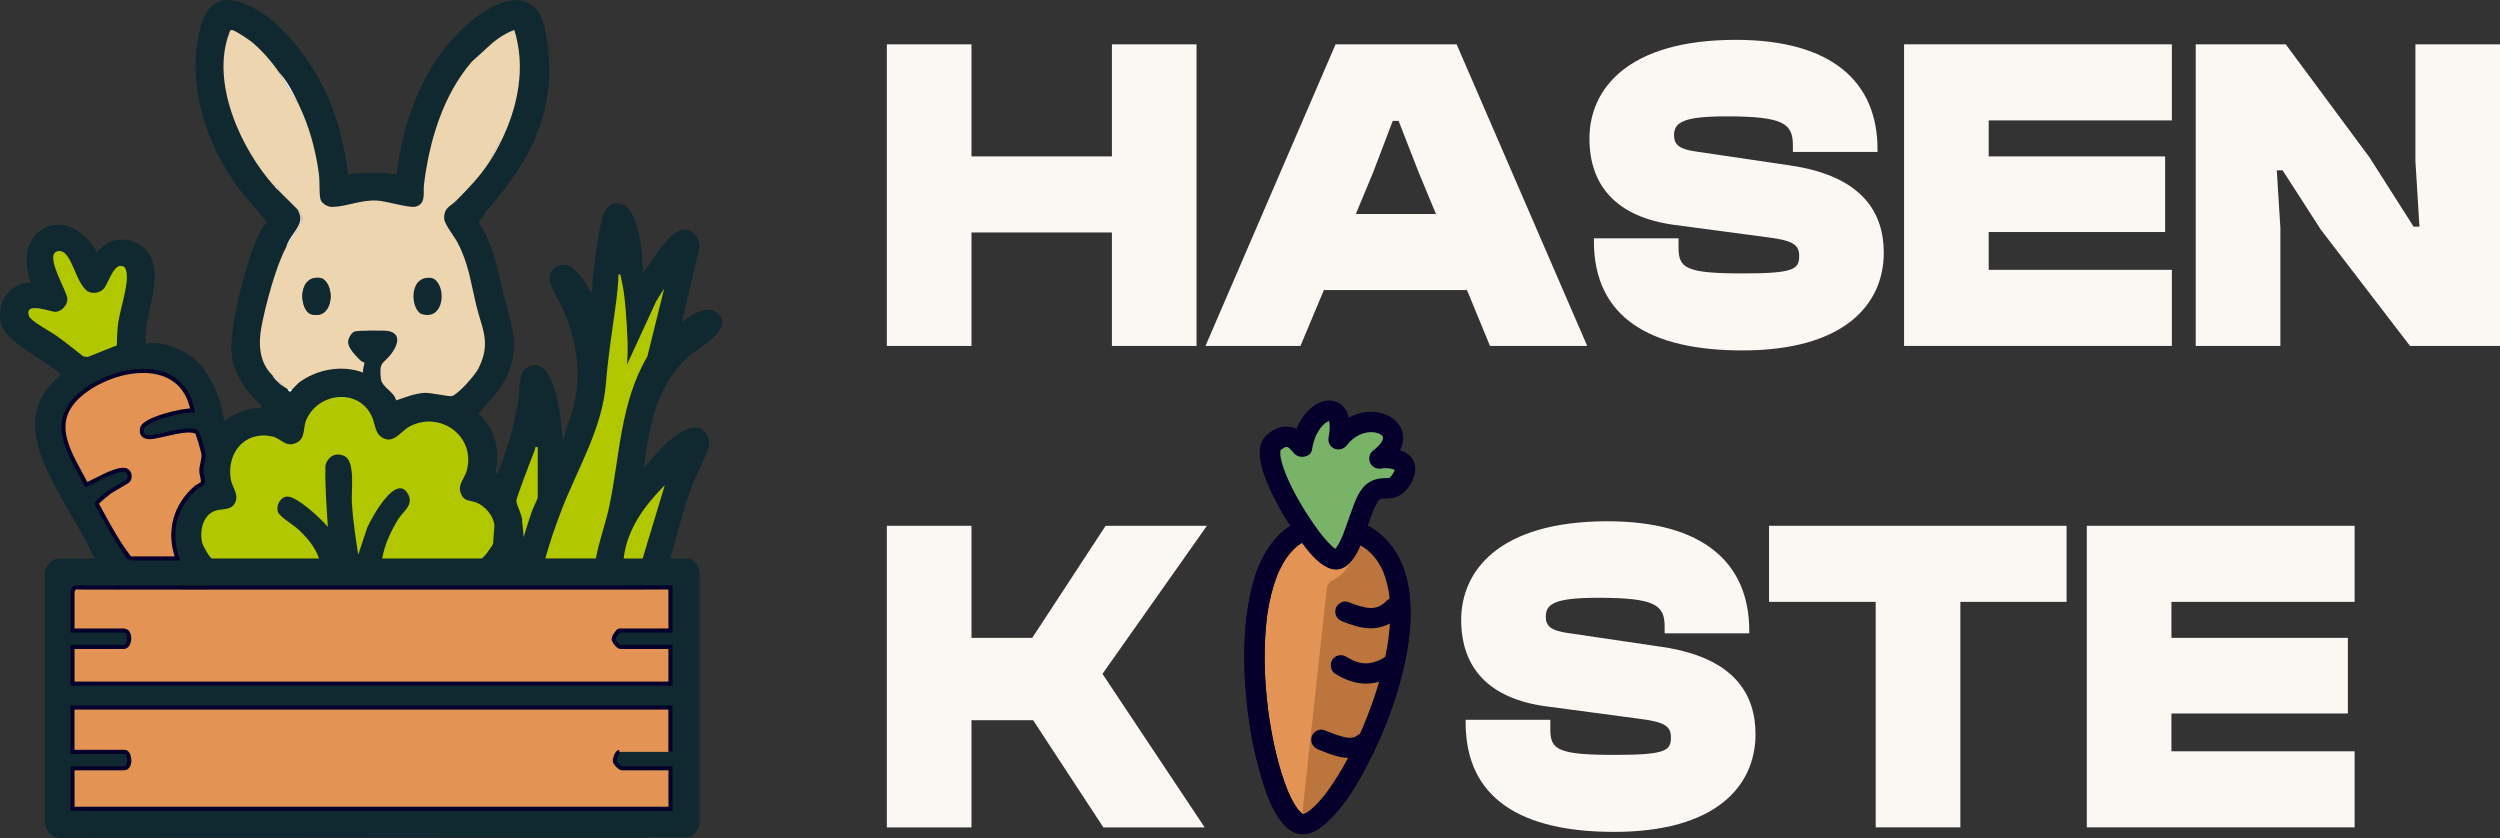 <?xml version="1.0" encoding="UTF-8"?>
<svg id="Ebene_2" data-name="Ebene 2" xmlns="http://www.w3.org/2000/svg" viewBox="0 0 675.03 226.27">
  <rect x="0" y="0" width="675.03" height="226.27" fill="#333333" stroke="none"/>
  <defs>
    <style>
      .cls-1 {
        stroke: #04002b;
        stroke-miterlimit: 10;
        stroke-width: 1.1px;
      }

      .cls-1, .cls-2 {
        fill: #e39454;
      }

      .cls-3 {
        fill: #bc763d;
      }

      .cls-4 {
        fill: #fbf8f4;
      }

      .cls-5 {
        isolation: isolate;
      }

      .cls-6 {
        fill: #b1c800;
      }

      .cls-7 {
        fill: #faf7f2;
      }

      .cls-8 {
        fill: #102930;
      }

      .cls-9 {
        fill: #78b367;
      }

      .cls-10 {
        fill: #edd5b0;
      }

      .cls-11 {
        fill: #04002b;
      }
    </style>
  </defs>
  <g id="Ebene_2-2" data-name="Ebene 2">
    <g id="Layer_2" data-name="Layer 2">
      <g>
        <path class="cls-8" d="M25.73,150.79c-1.22-1.52-1.87-3.59-2.76-5.19-3.56-6.42-7.91-13.1-10.85-19.95-4.07-9.49-4.01-17.56,4.38-24.53-3.86-3.73-15.19-8.59-16.3-14.07s2.58-10.84,8.11-10.68c-1.9-5.32-1.9-11.89,3.79-14.81,5.69-2.92,11.34,1.69,14.13,6.62,3.52-5.22,11.74-4.43,14.46,1.24,3.36,6.98-2.12,15.96-1.32,23.34,1.11-.2,2.79-.13,3.89.03,10.8,1.62,15.65,10.88,17.28,20.79,2.41-1.56,4.95-2.69,7.76-3.32.86-.2,1.88.21,2.47-.6-3.77-3.33-7.66-8.47-8.18-13.66-.7-7.01,2.64-19.61,4.87-26.52.88-2.73,2.26-6.07,3.67-8.55.19-.33.88-.08.68-1.07-.11-.56-6.26-7.45-7.26-8.82-8.73-11.88-14.17-27.64-10.68-42.59,2.21-9.47,7.47-10.3,15.43-5.85s15.52,15.07,19.29,23.72c2.85,6.55,4.54,13.62,5.4,20.71,3.2-.45,6.5-.45,9.74-.36.93.03,2.95.74,3.42.04,1.61-13.36,6.45-26.92,15.67-36.89,4.61-4.98,15.68-14.12,22.02-7.33,3.14,3.36,3.76,14.93,3.41,19.45-1.09,14.17-7.68,24.38-16.56,34.64-.85.98-1.36,2.4-2.49,3.31.62,1.28,1.42,2.28,2.05,3.64,2.64,5.75,3.4,10.63,4.88,16.62,1.88,7.61,4.35,12.76,1.03,20.82-1.8,4.37-5.04,7.18-7.99,10.71,4.03,3.71,5.32,7.91,5.09,13.35-.03.74-.87,2.48,0,2.9,2.77-6.63,4.65-13.23,5.76-20.35.42-2.67-.29-6.9,2.46-8.46,6-3.42,8.31,9.32,8.8,12.98l.72,6.95c.98-3.67,2.53-7.16,3.26-10.91,1.68-8.67.2-16.44-3.19-24.48-.95-2.24-3.84-6.65-3.7-8.77.2-2.99,3.8-4.31,6.12-2.61.15.11,2.48,2.45,2.65,2.66.99,1.22,1.62,3.04,2.72,4.18,0-1.96.13-3.99.39-5.93.54-4.03,1.41-11.25,2.5-14.91.43-1.43,1.63-3.06,3.18-3.33,6.76-1.19,7.73,14.44,7.6,18.71,1.94-2.14,3.3-4.76,5.13-6.99.5-.61,1.6-1.93,2.03-2.39,3.52-3.73,7.61-2.83,8.21,2.36l-4.78,20.33c2.36-1.88,7.05-5.01,9.78-2.27,4.34,4.35-5.33,9.16-8.08,11.66-8.71,7.9-10.44,18.66-11.94,29.87,2.07-1.98,3.67-4.4,5.78-6.34,1.12-1.03,3.95-3.25,5.38-3.83,1.83-.75,3.75-1.08,5.22.53,1.23,1.35,1.5,2.93.94,4.61-1.06,3.16-3.2,6.81-4.45,10.22-2.32,6.33-3.92,12.89-5.71,19.38h4.95c.83,0,2.74,1.24,2.91,3.92v67.27c-.02,1.72-1.35,3.7-3.06,4.1l-169.16.16c-2.43.2-4.26-1.62-4.6-3.93v-67.26c-.25-1.79,1.92-4.25,3.59-4.25h10.07v-.02ZM130.85,13.58c-1.14,2.45-2.39,1.89-3.41,3.07-7.9,9.14-11.52,21.52-12.96,33.28-.25,2.02.67,5.24-2.3,5.9-1.9.42-7.76-1.54-10.49-1.65-4.52-.18-7.92,1.63-11.98,1.73-1.2.03-2.97-.96-3.22-2.24-.33-1.76-.11-4.73-.39-6.78-.88-6.53-2.61-12.73-5.43-18.64-1.47-3.09-3.07-6.39-5.46-8.87-1.89-2.78-4.62-5.87-7.2-7.99-.8-.66-4.54-3.17-5.31-3.24-.64-.06-.63.39-.79.81-5.1,13.47,3.23,31.5,12.29,41.47.3.33.69.66,1.02,1.02.11.12.23.22.34.34l3.41,3.41c.44.49,1.08,1.02,1.37,1.37.29.54.61,1.07.68,1.71.04.36.05,1.02,0,1.37-.37,2.29-3.31,4.75-3.75,7.17-2.77,5.05-5.58,15.65-6.67,21.49-.87,4.63-.57,9.56,2.92,12.99.27.51.64.94,1.02,1.37.25.28.41.43.68.68.46.43.88.67,1.37,1.02.43.31.62.42,1.02.68.15.1.26.8.84.68.3-.1.39-.57.53-.68.45-.37.76-.81,1.02-1.02.29-.24.55-.58.68-.68,4.87-3.63,11.66-4.89,17.4-2.73-.29-.61.43-2.47.31-2.68-.03-.06-.71-.27-1-.54-1.16-1.11-3.27-3.23-3.39-4.84-.08-1.04.8-2.64,1.7-3.02.76-.32,7.91-.34,9.02-.16,3.91.65,2.62,4.04.86,6.29-2.2,2.82-3.21,1.88-2.74,6.51.25,2.47,3.51,3.43,4.14,5.94,2.39-.79,5.12-1.92,7.66-2.03,1.65-.07,6.7,1.06,7.35.88,1.77-.49,6.33-5.71,7.21-7.48,3.52-7.01.91-10.72-.65-17.22s-1.98-10.97-5.03-16.81c-.92-1.75-3.63-4.94-3.6-6.63.05-2.85,1.72-3.05,3.26-4.62,3.52-3.57,6.24-6.31,9.04-10.59,1.16-1.77,2.14-3.57,3.07-5.46,4.55-9.19,6.74-19.97,3.58-30.04-2.76.99-5.24,2.78-7.33,4.79M28,77.97c-.98.99-2.31,1.34-3.65.98-3.99-1.08-4.84-12.41-8.98-11.06-3.39,1.1,2.76,10.73,2.81,12.79.04,1.69-1.54,3.46-3.25,3.53-1.18.04-8.41-2.93-7.16,1.06.44,1.4,5.65,4.11,7.13,5.17,2.58,1.84,5.09,3.78,7.55,5.77l1.21.17,7.87-3.14c.03-1.92.09-4.18.36-6.07.52-3.66,2.85-10.45,2.26-13.61-.07-.39-.29-1.26-.58-1.46-2.76-1.82-4.29,4.56-5.59,5.87h.02ZM147.24,150.79h13.65c.88-4.84,2.65-9.46,3.66-14.26,2.84-13.61,2.93-27.87,10.24-40.27l4.54-18.33-2.11,3.35-7.97,17.29c.22-2.07.27-4.24.19-6.32-.2-4.9-.56-12.42-1.72-17.05-.12-.47,0-1.06-.68-1.2-.12,2.65-.38,5.34-.73,7.97-1.03,7.61-2.06,13.81-2.69,21.55-.99,12.13-7.53,22.79-11.86,33.88-1.71,4.38-3.25,8.87-4.52,13.4h0ZM35.11,150.79h12.8c-2.5-7.17-.75-14.13,4.96-19.1.42-.37,1.82-1.02,1.88-1.27.22-.89-.39-2.27-.38-3.34,0-1.27.69-3.14.6-4.39-.04-.62-1.55-5.85-1.85-6.02-2.6-1.44-9.67,1.25-12.56,1.38-1.61.07-2.62-.83-2.15-2.5.68-2.39,11.04-4.9,13.6-4.69-2.88-15.09-21.29-11.92-30.2-4.43-9.12,7.68-2.79,16.07,1.52,24.42,2.5-1,7.77-4.36,10.4-3.95,1.31.2,1.67,2.02.88,2.91-.34.38-4.12,2.36-5.09,3.1-.59.45-3.33,2.63-3.41,3.09,2.76,5.07,5.43,10.25,9.01,14.8h0ZM133.54,141.84c-.22-2.52-2.49-5.22-4.82-6.14-1.87-.74-3.35-.06-4.27-2.57s1.05-3.95,1.62-6.08c2.51-9.34-7.21-16.2-15.36-11.95-2.49,1.3-4.46,5.06-7.66,2.92-1.79-1.19-1.75-3.75-2.6-5.59-3.61-7.81-14.62-6.43-17.71.97-.93,2.23-.17,4.81-2.48,6.05-3.01,1.61-4.24-1.09-6.7-1.62-7.44-1.59-12.33,4.42-11.2,11.54.36,2.25,2.47,4.23,1.02,6.64-1.11,1.84-3.57,1.29-5.26,1.9-3.37,1.21-4.24,5.56-3.45,8.71.19.76,2.07,4.16,2.67,4.16h28.84c-.98-3.1-3.42-5.88-5.8-8.03-1.21-1.09-4.93-3.33-5.32-4.59-.52-1.67.64-3.93,2.45-4.11,2.55-.25,9.34,6.08,11.06,8.19-.36-5.5-.78-11.02-.66-16.54.61-2.46,2.83-3.77,5.23-2.53,2.89,1.49,1.73,9.46,1.91,12.43.29,4.74,1.02,9.46,1.72,14.15l2.43-7.29c1.12-2.55,7.96-15.27,11.14-8.85,1.38,2.79-1.43,4.41-2.79,6.61-1.94,3.12-3.69,6.92-4.29,10.55h26.79c.51,0,2.88-3.29,3.14-4.03M145.19,120.75c-.97-.17-.56.23-.77.75-.71,1.75-5.02,12.9-5,13.76.02,1.11,1.73,4.01,1.58,5.55l.43,4.17c.62-2.32,1.41-4.6,2.16-6.88.25-.77,1.6-3.34,1.6-3.87v-13.48ZM173.52,150.79l5.98-19.79c-5.5,5.61-10.12,11.73-11.1,19.79h5.12ZM181.03,158.64l-131.6.02c-5.83,0-11.9-.03-17.72,0-3.86.02-7.72-.03-11.58-.03-.15.04-.55,1.12-.55,1.21v10.41h13.82c2.14,0,1.84,4.44,0,4.44h-13.82v9.9h161.45v-9.9h-13.48c-.6,0-1.85-1.48-1.85-2.22,0-.57,1.19-2.22,1.51-2.22h13.82v-11.61h0ZM181.03,191.07H19.58v11.95h14.17c1.29,0,1.96,4.44-.34,4.44h-13.82v10.92h161.45v-10.92h-13.14c-.44,0-1.8-1.28-1.89-1.9-.1-.7.66-2.54,1.2-2.54h13.51c.13-.35.31-.75.31-.85v-11.09h0Z"/>
        <path class="cls-1" d="M167.21,203.01c-.55,0-1.3,1.84-1.2,2.54.09.61,1.45,1.9,1.89,1.9h13.14v10.92H19.58v-10.92h13.82c2.3,0,1.63-4.44.34-4.44h-14.17v-11.95h161.45v11.96"/>
        <path class="cls-1" d="M181.03,158.64v11.61h-13.82c-.32,0-1.51,1.65-1.51,2.22,0,.74,1.25,2.22,1.85,2.22h13.48v9.9H19.58v-9.9h13.82c1.84,0,2.14-4.44,0-4.44h-13.82v-10.41c0-.09.4-1.17.55-1.21,3.86,0,7.72.05,11.58.03,5.82-.03,11.89,0,17.72,0l131.6-.02h0Z"/>
        <path class="cls-10" d="M131.54,12.89c2.09-2.01,4.57-3.8,7.33-4.79,3.16,10.07.97,20.85-3.58,30.04l-.62.57-2.46,4.89c-2.8,4.28-5.52,7.02-9.04,10.59-1.55,1.57-3.21,1.76-3.26,4.62-.03,1.69,2.69,4.88,3.6,6.63,3.06,5.84,3.55,10.64,5.03,16.81,1.56,6.5,4.17,10.21.65,17.22-.88,1.76-5.44,6.98-7.21,7.48-.65.18-5.7-.95-7.35-.88-2.55.11-5.27,1.24-7.66,2.03-.64-2.51-3.9-3.47-4.14-5.94-.46-4.64.55-3.7,2.74-6.51,1.75-2.25,3.05-5.64-.86-6.29-1.11-.18-8.26-.16-9.02.16-.9.38-1.78,1.98-1.7,3.02.12,1.61,2.23,3.73,3.39,4.84.28.27.97.49,1,.54.12.21-.6,2.07-.31,2.68-5.74-2.16-12.54-.9-17.4,2.73l-.68.68c-.26.21-.57.66-1.02,1.02h-1.37c-.41-.26-.6-.37-1.02-.68-.26-.59-.69-1-1.37-1.02-.27-.25-.43-.41-.68-.68.06-.86-.63-.98-1.02-1.37-3.49-3.42-3.79-8.36-2.92-12.99,1.1-5.84,3.9-16.44,6.67-21.49,1.19-2.17,3.52-4.9,4.1-7.17.04-.14.39-.29.35-.82-.02-.32-.33-.46-.35-.55-.34-1.19-.39-.94-1.02-1.71-.29-.35-.93-.88-1.37-1.37-1.09-1.21-2.34-2.24-3.41-3.41-.11-.12-.23-.22-.34-.34-.02-.62-.4-1-.86-1.36l-.17.33c-9.05-9.97-17.39-27.99-12.29-41.47.16-.43.15-.87.79-.81.77.07,4.51,2.58,5.31,3.24,2.58,2.12,5.31,5.21,7.2,7.99s3.47,6.04,5.46,8.87c2.82,5.91,4.54,12.11,5.43,18.64.28,2.05.05,5.02.39,6.78.24,1.28,2.02,2.27,3.22,2.24,4.06-.1,7.46-1.91,11.98-1.73,2.73.11,8.6,2.07,10.49,1.65,2.97-.66,2.05-3.88,2.3-5.9,1.45-11.76,5.07-24.14,12.96-33.28M87.41,75.46c-.41-.32-.94-.44-1.44-.46-5.8-.24-5.02,8.95-1.97,9.84,5.69,1.67,6.68-6.8,3.42-9.38h0Z"/>
        <path class="cls-10" d="M81.36,59.66h-.34c.05-.34.04-1,0-1.37h.34v1.37Z"/>
        <path class="cls-6" d="M133.14,146.76c-.26.74-2.62,4.03-3.14,4.03h-26.79c.6-3.64,2.35-7.44,4.29-10.55,1.36-2.19,4.17-3.82,2.79-6.61-3.17-6.43-10.02,6.29-11.14,8.85l-2.43,7.29c-.71-4.68-1.44-9.41-1.72-14.15-.18-2.97.99-10.94-1.91-12.43-2.4-1.24-4.62.07-5.23,2.53-.12,5.52.3,11.04.66,16.54-1.72-2.11-8.51-8.45-11.06-8.19-1.81.18-2.96,2.44-2.45,4.11.39,1.26,4.11,3.5,5.32,4.59,2.38,2.15,4.81,4.93,5.8,8.03h-28.84c-.59,0-2.48-3.4-2.67-4.16-.78-3.15.08-7.5,3.45-8.71,1.7-.61,4.16-.06,5.26-1.9,1.45-2.41-.66-4.4-1.02-6.64-1.13-7.12,3.76-13.14,11.2-11.54,2.47.53,3.7,3.23,6.7,1.62,2.31-1.24,1.56-3.82,2.48-6.05,3.09-7.41,14.11-8.79,17.71-.97.85,1.84.81,4.4,2.6,5.59,3.2,2.14,5.18-1.62,7.66-2.92,8.14-4.26,17.87,2.6,15.36,11.95-.57,2.13-2.51,3.68-1.62,6.08s2.41,1.83,4.27,2.57c2.33.92,4.61,3.62,4.82,6.14"/>
        <path class="cls-1" d="M35.11,150.79c-3.58-4.55-6.25-9.73-9.01-14.8.08-.46,2.82-2.64,3.41-3.09.98-.74,4.75-2.71,5.09-3.1.79-.89.44-2.71-.88-2.91-2.63-.41-7.9,2.96-10.4,3.95-4.31-8.35-10.64-16.74-1.52-24.42,8.9-7.5,27.32-10.67,30.2,4.43-2.56-.22-12.92,2.29-13.6,4.69-.47,1.67.53,2.57,2.15,2.5,2.89-.13,9.97-2.82,12.56-1.38.3.17,1.8,5.41,1.85,6.02.09,1.25-.59,3.13-.6,4.39,0,1.07.6,2.45.38,3.34-.06.25-1.46.91-1.88,1.27-5.71,4.97-7.46,11.94-4.96,19.1h-12.8,0Z"/>
        <path class="cls-6" d="M147.24,150.79c1.27-4.53,2.82-9.02,4.52-13.4,4.32-11.09,10.87-21.75,11.86-33.88.63-7.73,1.66-13.94,2.69-21.55.36-2.63.61-5.32.73-7.97.68.13.56.72.68,1.2,1.17,4.63,1.52,12.15,1.72,17.05.08,2.08.03,4.25-.19,6.32l7.97-17.29,2.11-3.35-4.54,18.33c-7.32,12.4-7.4,26.66-10.24,40.27-1,4.81-2.78,9.43-3.66,14.26h-13.65Z"/>
        <path class="cls-6" d="M28,77.97c1.3-1.31,2.83-7.69,5.59-5.87.3.2.51,1.07.58,1.46.59,3.17-1.74,9.96-2.26,13.61-.27,1.89-.33,4.14-.36,6.07l-7.87,3.14-1.21-.17c-2.47-1.99-4.97-3.93-7.55-5.77-1.48-1.05-6.69-3.76-7.13-5.17-1.25-3.99,5.98-1.01,7.16-1.06,1.71-.06,3.29-1.84,3.25-3.53-.05-2.06-6.2-11.69-2.81-12.79,4.14-1.35,4.98,9.98,8.98,11.06,1.34.36,2.67,0,3.65-.98h-.02Z"/>
        <path class="cls-6" d="M173.52,150.79h-5.12c.97-8.06,5.6-14.18,11.1-19.79l-5.98,19.79h0Z"/>
        <path class="cls-6" d="M145.19,120.75v13.48c0,.53-1.34,3.1-1.6,3.87-.75,2.28-1.54,4.57-2.16,6.88l-.43-4.17c.16-1.54-1.56-4.44-1.58-5.55-.02-.87,4.29-12.01,5-13.76.21-.52-.2-.92.77-.75Z"/>
        <path class="cls-7" d="M77.27,66.82c.45-2.42,3.39-4.88,3.75-7.17h.34c-.58,2.26-2.9,4.99-4.1,7.17h.01Z"/>
        <path class="cls-7" d="M81.36,59.66v-1.37c.03.09.33.23.35.55.04.52-.32.67-.35.82Z"/>
        <path class="cls-7" d="M81.36,58.29h-.34c-.07-.63-.39-1.16-.68-1.71.63.76.68.52,1.02,1.71Z"/>
        <path class="cls-7" d="M78.97,105.05c-.14.11-.23.58-.53.68-.58.12-.68-.58-.84-.68,0,0,1.37,0,1.37,0Z"/>
        <path class="cls-7" d="M80.68,28.25c-1.99-2.84-3.51-6.01-5.46-8.87,2.39,2.48,3.99,5.78,5.46,8.87Z"/>
        <path class="cls-7" d="M135.29,38.15c-.94,1.89-1.92,3.69-3.07,5.46l2.46-4.89.62-.57h0Z"/>
        <path class="cls-7" d="M76.58,104.37c-.48-.35-.9-.6-1.37-1.02.67.02,1.11.43,1.37,1.02Z"/>
        <path class="cls-7" d="M74.54,102.66c-.39-.43-.75-.85-1.02-1.37.39.38,1.08.5,1.02,1.37Z"/>
        <path class="cls-7" d="M75.22,51.46c-.34-.36-.73-.7-1.02-1.02l.17-.33c.45.36.84.74.86,1.36h-.01Z"/>
        <path class="cls-7" d="M78.97,55.22l-3.41-3.41c1.08,1.17,2.32,2.2,3.41,3.41Z"/>
        <path class="cls-7" d="M80,104.03l.68-.68c-.14.1-.39.44-.68.68Z"/>
        <path class="cls-8" d="M87.41,75.46c3.26,2.58,2.27,11.05-3.42,9.38-3.05-.89-3.82-10.09,1.97-9.84.51.02,1.04.14,1.44.46h0Z"/>
        <path class="cls-8" d="M117.41,75.46c3.26,2.58,2.27,11.05-3.42,9.38-3.05-.89-3.82-10.09,1.97-9.84.51.02,1.04.14,1.44.46h0Z"/>
      </g>
      <g class="cls-5">
        <g class="cls-5">
          <path class="cls-4" d="M239.46,93.4V11.97h22.85v30.26h37.92V11.97h22.85v81.43h-22.85v-30.63h-37.92v30.63h-22.85Z"/>
          <path class="cls-4" d="M325.5,93.4l35.12-81.43h32.69l35.25,81.43h-26.25l-6.2-15.07h-38.65l-6.32,15.07h-25.64ZM366.1,57.79h21.63l-4.74-11.42-5.35-13.73h-1.58l-5.23,13.73-4.74,11.42Z"/>
          <path class="cls-4" d="M430.38,65.08v-.73h22.85v2.55c0,5.47,1.95,6.93,17.26,6.93,13.85,0,15.31-1.09,15.31-4.74,0-2.92-1.58-4.13-8.26-4.98l-25.52-3.4c-15.19-2.07-22.85-10.21-22.85-23.33s10.09-26.62,39.5-26.62c25.89,0,38.28,11.3,38.28,29.53v.73h-22.85v-1.82c0-5.83-2.55-7.78-17.87-7.78-11.67,0-14.22,1.58-14.22,5.1,0,2.55,1.46,3.77,5.83,4.38l25.52,3.77c19.93,2.92,25.28,13.13,25.28,23.58,0,13.98-10.7,26.37-38.16,26.37-24.92,0-40.11-8.87-40.11-29.53Z"/>
          <path class="cls-4" d="M514.12,93.4V11.97h72.31v20.54h-49.46v9.72h47.64v20.42h-47.64v10.21h49.46v20.54h-72.31Z"/>
          <path class="cls-4" d="M592.87,93.4V11.97h24.31l22.61,30.51,11.91,18.72h1.58l-1.09-17.74V11.97h22.85v81.43h-24.31l-24.06-31.36-10.33-16.04h-1.58l.97,15.56v31.84h-22.85Z"/>
        </g>
        <g class="cls-5">
          <path class="cls-4" d="M239.46,223.4v-81.43h22.85v30.26h16.41l19.81-30.26h27.35l-28.2,39.98,27.59,41.45h-27.35l-18.96-28.93h-16.65v28.93h-22.85Z"/>
          <path class="cls-4" d="M395.75,195.08v-.73h22.85v2.55c0,5.47,1.94,6.93,17.26,6.93,13.86,0,15.31-1.09,15.31-4.74,0-2.92-1.58-4.13-8.26-4.98l-25.52-3.4c-15.19-2.07-22.85-10.21-22.85-23.34s10.09-26.62,39.5-26.62c25.89,0,38.28,11.3,38.28,29.53v.73h-22.85v-1.82c0-5.83-2.55-7.78-17.87-7.78-11.67,0-14.22,1.58-14.22,5.11,0,2.55,1.46,3.77,5.83,4.38l25.52,3.77c19.93,2.92,25.28,13.12,25.28,23.58,0,13.98-10.69,26.37-38.16,26.37-24.92,0-40.11-8.87-40.11-29.53Z"/>
          <path class="cls-4" d="M506.46,223.4v-60.89h-28.8v-20.54h80.34v20.54h-28.68v60.89h-22.85Z"/>
          <path class="cls-4" d="M563.46,223.4v-81.43h72.31v20.54h-49.46v9.72h47.64v20.42h-47.64v10.21h49.46v20.54h-72.31Z"/>
        </g>
      </g>
      <g>
        <g>
          <path class="cls-2" d="M361.97,142.29c-36.12-6.63-22.27,78.39-10.63,80.06,11.64,1.68,47.31-73.33,10.63-80.06Z"/>
          <path class="cls-11" d="M362.7,139.64c-6.55-1.18-13.14.19-17.8,5.2s-6.69,11.62-7.79,18.07c-1.32,7.74-1.4,15.64-.75,23.45s1.8,14.91,3.86,22.1c1.4,4.91,3.15,10.6,6.77,14.39,1.57,1.64,3.6,2.57,5.88,2.17,2.16-.38,4.04-1.84,5.61-3.29,4.79-4.45,8.27-10.53,11.21-16.29,3.87-7.57,6.98-15.61,9-23.87,1.91-7.8,2.99-16.11,1.45-24.07-1.32-6.85-5.29-13.15-11.81-16.06-1.81-.81-3.67-1.41-5.62-1.78-1.46-.27-2.97.41-3.38,1.92-.37,1.34.45,3.11,1.92,3.38.88.17,1.75.37,2.61.63.39.12.78.25,1.16.39.19.07.37.15.56.21.29.11-.19-.08-.2-.09.12.05.24.1.36.16.74.35,1.46.73,2.16,1.17.31.2.61.4.91.62.27.19.35.29.02,0,.16.13.32.26.48.4.56.48,1.09,1,1.57,1.55.23.26.46.54.68.81-.26-.33-.2-.27,0,0,.12.17.24.34.35.51.41.62.78,1.26,1.12,1.92.16.32.31.65.46.98.22.46-.17-.47,0,.02.07.2.16.4.23.6.56,1.52.96,3.1,1.24,4.69.03.19.06.39.1.59.05.31.07.53.01.06.05.44.1.87.14,1.31.08.86.13,1.72.15,2.59.05,1.85-.02,3.69-.17,5.54-.08.94-.18,1.87-.3,2.81.06-.5,0-.05-.03.18s-.07.46-.1.68c-.08.5-.16.99-.25,1.49-.69,3.97-1.7,7.88-2.92,11.72-.61,1.92-1.28,3.83-2,5.71-.36.93-.72,1.86-1.1,2.79l-.27.66c-.12.29.03-.07.05-.11-.05.11-.09.22-.14.33-.2.47-.4.94-.61,1.4-1.52,3.43-3.21,6.79-5.1,10.04-.85,1.46-1.74,2.9-2.69,4.3-.43.63-.86,1.25-1.31,1.87-.21.28-.42.56-.63.84-.1.14.36-.45.02-.02-.12.15-.24.3-.36.45-.78.97-1.61,1.91-2.51,2.78-.38.37-.79.72-1.19,1.07-.54.46.51-.34-.14.1-.19.13-.38.27-.58.39-.17.11-.34.21-.52.3-.08.04-.17.08-.26.13-.47.28.23-.18.28-.11.02.02-.94.25-1,.29.17-.1.8-.05.21-.06-.63,0,.17.02.21.05-.09-.06-.27-.06-.38-.1-.37-.15.72.43.18.07-.12-.08-.25-.16-.38-.23-.59-.34.44.44.05.04-.26-.27-.54-.51-.79-.79-.13-.14-.24-.33-.38-.46.53.49.22.29-.04-.08-.28-.4-.53-.8-.78-1.22-.57-.96-1.06-1.97-1.51-2.99-.06-.13-.12-.27-.18-.41-.19-.42.25.64.01.03-.12-.31-.25-.62-.37-.94-.25-.64-.48-1.28-.7-1.92-1.02-2.96-1.83-5.99-2.51-9.04-.38-1.68-.71-3.37-1.01-5.07-.15-.88-.3-1.76-.43-2.64-.07-.43-.13-.86-.19-1.29-.01-.1-.1-.76-.05-.39s-.05-.38-.06-.5c-.94-7.38-1.27-14.89-.64-22.31.07-.88.16-1.76.27-2.64.03-.21.05-.42.08-.62.02-.16-.07.47.01-.09.07-.44.13-.88.2-1.32.27-1.64.6-3.27,1.02-4.88s.87-3.06,1.45-4.54c.07-.17.13-.33.2-.5.2-.52-.07.15,0,0,.16-.35.31-.69.47-1.04.31-.64.64-1.27.99-1.89s.71-1.17,1.11-1.73c.17-.24.75-.94.24-.34.24-.28.46-.57.71-.84.43-.48.88-.94,1.36-1.37.23-.2.47-.39.7-.59.13-.11-.51.36-.08.06.15-.1.29-.21.43-.3.52-.35,1.06-.67,1.63-.95.14-.07.27-.13.41-.2.1-.05.6-.25.16-.08-.4.16.48-.17.68-.24.62-.21,1.26-.37,1.91-.49.19-.04.37-.06.56-.1.49-.1-.58.04-.08,0,.36-.02.73-.07,1.09-.08.71-.03,1.41-.02,2.12.03.37.02.74.07,1.11.1.16,0-.53-.1.03,0,.23.04.45.07.68.11,1.46.26,2.96-.4,3.38-1.92.37-1.33-.45-3.12-1.92-3.38h0Z"/>
        </g>
        <path class="cls-3" d="M358.25,158.81l-6.92,63.55,18.05-16.83,10-39-11-24-3.94,9.47c-.69,1.65-1.88,3.03-3.41,3.95l-1.54.92c-.7.42-1.16,1.14-1.24,1.94h0Z"/>
        <path class="cls-11" d="M362.69,139.8c-6.55-1.18-13.14.19-17.8,5.2s-6.69,11.62-7.79,18.07c-1.32,7.74-1.4,15.64-.75,23.45s1.8,14.91,3.86,22.1c1.4,4.91,3.15,10.6,6.77,14.39,1.57,1.64,3.6,2.57,5.88,2.17,2.16-.38,4.04-1.84,5.61-3.29,4.79-4.45,8.27-10.53,11.21-16.29,3.87-7.57,6.98-15.61,9-23.87,1.91-7.8,2.99-16.11,1.45-24.07-1.32-6.85-5.29-13.15-11.81-16.06-1.81-.81-3.67-1.41-5.62-1.78-1.46-.27-2.97.41-3.38,1.92-.37,1.34.45,3.11,1.92,3.38.88.17,1.75.37,2.61.63.39.12.78.25,1.16.39.19.07.37.15.56.21.29.11-.19-.08-.2-.09.12.05.24.1.36.16.74.35,1.46.73,2.16,1.17.31.2.61.4.91.62.27.19.35.29.02,0,.16.13.32.26.48.4.56.48,1.09,1,1.57,1.55.23.26.46.54.68.81-.26-.33-.2-.27,0,0,.12.17.24.34.35.51.41.62.78,1.26,1.12,1.92.16.32.31.65.46.98.22.46-.17-.47,0,.02.07.2.16.4.23.6.56,1.52.96,3.1,1.24,4.69.03.19.06.39.1.59.05.31.07.53.01.06.05.44.1.87.14,1.31.08.86.13,1.72.15,2.59.05,1.85-.02,3.69-.17,5.54-.08.94-.18,1.87-.3,2.81.06-.5,0-.05-.03.18s-.07.46-.1.68c-.08.5-.16.99-.25,1.49-.69,3.97-1.7,7.88-2.92,11.72-.61,1.92-1.28,3.83-2,5.71-.36.93-.72,1.86-1.1,2.79l-.27.66c-.12.29.03-.07.05-.11-.05.11-.09.22-.14.33-.2.47-.4.94-.61,1.4-1.52,3.43-3.21,6.79-5.1,10.04-.85,1.46-1.74,2.9-2.69,4.3-.43.63-.86,1.25-1.31,1.87-.21.28-.42.56-.63.84-.1.14.36-.45.02-.02-.12.15-.24.3-.36.45-.78.97-1.61,1.91-2.51,2.78-.38.37-.79.72-1.19,1.07-.54.46.51-.34-.14.1-.19.13-.38.27-.58.39-.17.11-.34.21-.52.3-.08.04-.17.08-.26.13-.47.28.23-.18.28-.11.02.02-.94.25-1,.29.17-.1.8-.05.21-.06-.63,0,.17.02.21.05-.09-.06-.27-.06-.38-.1-.37-.15.72.43.18.07-.12-.08-.25-.16-.38-.23-.59-.34.44.44.05.04-.26-.27-.54-.51-.79-.79-.13-.14-.24-.33-.38-.46.53.49.22.29-.04-.08-.28-.4-.53-.8-.78-1.22-.57-.96-1.06-1.97-1.51-2.99-.06-.13-.12-.27-.18-.41-.19-.42.25.64.01.03-.12-.31-.25-.62-.37-.94-.25-.64-.48-1.28-.7-1.92-1.02-2.96-1.83-5.99-2.51-9.04-.38-1.68-.71-3.37-1.01-5.07-.15-.88-.3-1.76-.43-2.64-.07-.43-.13-.86-.19-1.29-.01-.1-.1-.76-.05-.39s-.05-.38-.06-.5c-.94-7.38-1.27-14.89-.64-22.31.07-.88.16-1.76.27-2.64.03-.21.05-.42.08-.62.02-.16-.07.47.01-.09.07-.44.13-.88.2-1.32.27-1.64.6-3.27,1.02-4.88s.87-3.06,1.45-4.54c.07-.17.13-.33.2-.5.2-.52-.07.15,0,0,.16-.35.31-.69.47-1.04.31-.64.64-1.27.99-1.89s.71-1.17,1.11-1.73c.17-.24.75-.94.24-.34.24-.28.46-.57.71-.84.43-.48.88-.94,1.36-1.37.23-.2.47-.39.7-.59.13-.11-.51.36-.08.06.15-.1.29-.21.43-.3.52-.35,1.06-.67,1.63-.95.14-.07.27-.13.41-.2.1-.05.6-.25.16-.08-.4.16.48-.17.68-.24.62-.21,1.26-.37,1.91-.49.19-.04.37-.06.56-.1.49-.1-.58.04-.08,0,.36-.02.73-.07,1.09-.08.71-.03,1.41-.02,2.12.03.37.02.74.07,1.11.1.16,0-.53-.1.03,0,.23.04.45.07.68.11,1.46.26,2.96-.4,3.38-1.92.37-1.33-.45-3.12-1.92-3.38h0Z"/>
        <path class="cls-11" d="M374.48,162.14c-.25.25-.5.49-.77.72-.05.04-.43.33-.15.13s-.1.06-.15.1c-.25.17-.51.33-.78.48-.11.06-.23.12-.35.18-.36.19.08.03.14-.05-.1.14-.61.21-.79.26-.23.06-.47.12-.7.16-.46.08-.11-.05.11,0-.1-.02-.25.02-.35.03-.27.02-.54.02-.8,0-.24,0-.48-.02-.72-.05-.09,0-.52-.06-.09,0,.46.05-.08-.02-.18-.04-.53-.1-1.05-.22-1.57-.37-1.13-.32-2.24-.73-3.33-1.16-1.35-.52-3.08.57-3.38,1.92-.36,1.57.48,2.83,1.92,3.38,2.46.95,5.03,1.84,7.71,1.82,3.14-.03,5.93-1.43,8.13-3.62,1.02-1.01,1.09-2.89,0-3.89s-2.8-1.08-3.89,0h-.01Z"/>
        <path class="cls-11" d="M360.65,182c2.44,1.49,5.19,2.57,8.08,2.6s5.67-1.03,8.13-2.5c1.23-.74,1.8-2.51.99-3.76s-2.44-1.78-3.76-.99c-.58.35-1.17.66-1.78.96-.7.34.5-.17-.21.09-.28.11-.57.21-.85.3-.49.15-.98.26-1.47.35-.31.05-.28.04.11,0-.14,0-.28.03-.42.04-.24.02-.48.02-.73.02s-.48-.03-.73-.03c-.31-.03-.28-.02.11.03-.14-.02-.28-.04-.42-.07-.5-.09-.99-.22-1.47-.38-.29-.09-.57-.2-.85-.31.45.19-.02-.02-.2-.11-.6-.29-1.19-.62-1.76-.97-1.23-.75-3.08-.31-3.76.99s-.33,2.96.99,3.76h0Z"/>
        <path class="cls-11" d="M366.62,198.49c-.18.13-.36.26-.55.37-.09.05-.19.1-.29.15-.47.26.44-.14.14-.06-.2.06-.4.13-.61.18-.1.02-.21.04-.31.07-.33.09.6-.05.26-.03-.47.02-.92.05-1.39,0-.11,0-.23-.04-.33-.03.11,0,.61.1.23.03-.26-.05-.51-.09-.76-.15-1.9-.42-3.69-1.2-5.5-1.9-1.34-.52-3.08.57-3.38,1.92-.36,1.58.48,2.82,1.92,3.38,1.96.76,3.92,1.62,6.01,2,2.5.46,5.23.38,7.35-1.21.6-.45,1.06-.9,1.26-1.64.18-.66.1-1.53-.28-2.12-.73-1.13-2.53-1.91-3.76-.99h0v.03Z"/>
        <g>
          <path class="cls-9" d="M372.43,123.82c10.55-8.2-4.13-14.71-11.12-5.13,2.55-12.94-8.32-8.13-9.77,1.95-.71-.28-3.06-5.31-7.77-1.1-4.7,4.22,10.04,28.06,15.52,31.13,5.48,3.07,7.45-14.31,11.25-17.76,3.52-2.73,5.26,1.22,8.18-4.2,2.64-4.71-3.61-5.49-6.3-4.89h0Z"/>
          <path class="cls-11" d="M374.37,125.77c2.34-1.86,4.53-4.49,4.5-7.64-.03-2.56-1.71-4.76-3.95-5.86-5.82-2.87-12.38.23-15.99,5.05l5.03,2.12c.54-2.83.96-6.14-.56-8.76-1.2-2.07-3.62-2.95-5.9-2.37-4.91,1.26-7.9,7-8.6,11.62l4.04-1.64c.17.09.5.53.15.06-.17-.22-.37-.44-.56-.64-.6-.65-1.29-1.27-2.07-1.71-2.28-1.3-4.94-1-7.09.42-1.49.99-2.65,2.19-3.05,3.97-.33,1.5-.18,3.01.1,4.5.63,3.4,2.16,6.67,3.71,9.74,1.75,3.47,3.78,6.82,6.02,10,2.83,4.01,9.04,13.15,14.47,7.21,2.39-2.62,3.46-6.4,4.61-9.68.3-.86.6-1.71.91-2.56.14-.39.29-.78.44-1.16.06-.15.12-.3.18-.45s.12-.29.18-.44c-.13.3-.13.31,0,.03.28-.63.57-1.25.92-1.84.15-.25.32-.49.48-.73-.41.61-.25.3-.13.19.49-.44-.39.11.28-.25.17-.09.33-.2.5-.28-.47.21.39-.07.5-.1-.66.15.46.02.72.02,1.02,0,2.01-.06,2.97-.45,2.59-1.06,4.7-4.26,4.93-7.02.45-5.47-6.27-6.77-10.38-5.93-1.46.3-2.3,2.02-1.92,3.38.42,1.51,1.92,2.22,3.38,1.92.74-.15-.4-.03.45-.06.3,0,.6-.02.9,0,.16,0,.31,0,.47.02,0,0,.76.1.34.03s.33.08.33.08c.22.06.45.12.67.19.14.04.45.22-.04-.03.05.02.3.2.38.2l.18.11c-.26-.21-.31-.25-.16-.11.04-.11.45.79,0-.03.1.19.08.36-.05-.12.1.37-.1.04-.01-.11-.21.39-.03.07.02-.03,0-.02-.27.76-.12.42-.19.45-.52,1.01-.8,1.4-.11.15-.84.84-.44.51-.05.04-.65.29-.24.15s-.11-.04-.14,0c-.12.14.54.03.07-.02-.19-.02-.39,0-.58,0-1.78,0-3.44.25-4.95,1.27-2.53,1.71-3.6,5.04-4.6,7.78-.57,1.55-1.09,3.11-1.66,4.66-.26.71-.53,1.42-.82,2.13-.04.1-.21.49,0,0-.06.14-.12.29-.19.43-.17.37-.35.75-.54,1.11-.27.51-.58.98-.88,1.46-.32.51.31-.33.05-.06-.1.1-.2.2-.28.31-.43.51.42-.16-.15.14-.61.32.45-.12.03,0-.49.14.63-.04.27-.03-.25,0-.48-.09.25.07-.41-.09-.45-.24-.06.03-.18-.13-.41-.26-.61-.37-.49-.27.48.44-.05-.04-.16-.14-.32-.27-.47-.41-.45-.41-.87-.84-1.28-1.28s-.84-.94-1.24-1.42c-.19-.23-.38-.47-.57-.71-.12-.15-.24-.31-.36-.46-.12-.15-.1-.13.06.08-.07-.1-.15-.2-.22-.29-1.98-2.67-3.8-5.46-5.45-8.35-.84-1.47-1.63-2.97-2.36-4.5-.34-.7-.66-1.41-.97-2.13.19.46-.13-.34-.19-.49-.16-.41-.31-.82-.46-1.23-.26-.72-.49-1.46-.68-2.2-.08-.32-.16-.64-.22-.97-.06-.3-.13-1.1-.08-.36-.04-.59-.03-1.15-.03-1.73,0,.59-.02.39.06-.05.11-.61-.32.51.01,0,.21-.33-.23.28-.23.28.09-.05.15-.18.23-.24.38-.3,1.02-.66,1.27-.82-.22.14.48-.09.12-.04-.42.06.76.03.25-.03-.41-.04.26.08.29.09-.43-.17-.11-.05.12.09.12.07.23.15.35.23-.55-.39-.03,0,.06.09.21.22.42.43.63.66.41.46.79.96,1.35,1.25,1.41.72,3.75.22,4.04-1.64.17-1.1.44-2.15.82-3.19.05-.15.24-.57.08-.22.11-.24.22-.48.34-.71.21-.41.45-.81.7-1.2.11-.17.23-.33.34-.5.37-.53-.24.25.15-.18.29-.33.58-.65.91-.95.13-.12.26-.22.39-.33.25-.21-.44.25,0,.02.32-.16.62-.36.94-.53-.86.44.59-.12.03,0-.59.14.05.02.07,0,.1-.08.97.22-.19-.05.28.06.45.24-.15-.11.32.19.04.07.07,0,.01-.05-.22-.22.09.12.22.24-.41-.5-.11-.12.14.18.2.62.02-.04.05.19.12.37.17.56.02.08.13.67.07.28s.02.27.02.35c.06,1.23-.06,2.25-.27,3.38-.6,3.16,3.16,4.61,5.03,2.12,1.16-1.54,2.81-2.63,4.4-3.1.25-.07.49-.13.74-.19.07-.01.88-.13.25-.06.47-.05.95-.07,1.43-.05.23,0,.46.03.68.05-.37-.04-.27-.05.03.03.21.05.42.1.62.16.08.02.74.26.35.1s.14.07.21.11c.16.09.33.21.5.3.45.22-.28-.36.03.02.1.12.26.27.37.38-.26-.25-.24-.34-.03,0,.14.24.12.6,0-.03.01.06.11.42.11.42.04.21.03.11-.04-.29,0,.09.01.18,0,.27,0,.41-.02.2.04-.08-.04.2-.1.39-.14.59-.12.54.23-.31-.05.16-.13.21-.23.43-.36.63,0,.01-.48.64-.21.31-.19.23-.4.45-.61.67-.48.5-1.01.94-1.55,1.37-1.16.92-.97,2.92,0,3.89,1.15,1.15,2.72.93,3.89,0h-.07Z"/>
        </g>
      </g>
    </g>
  </g>
</svg>